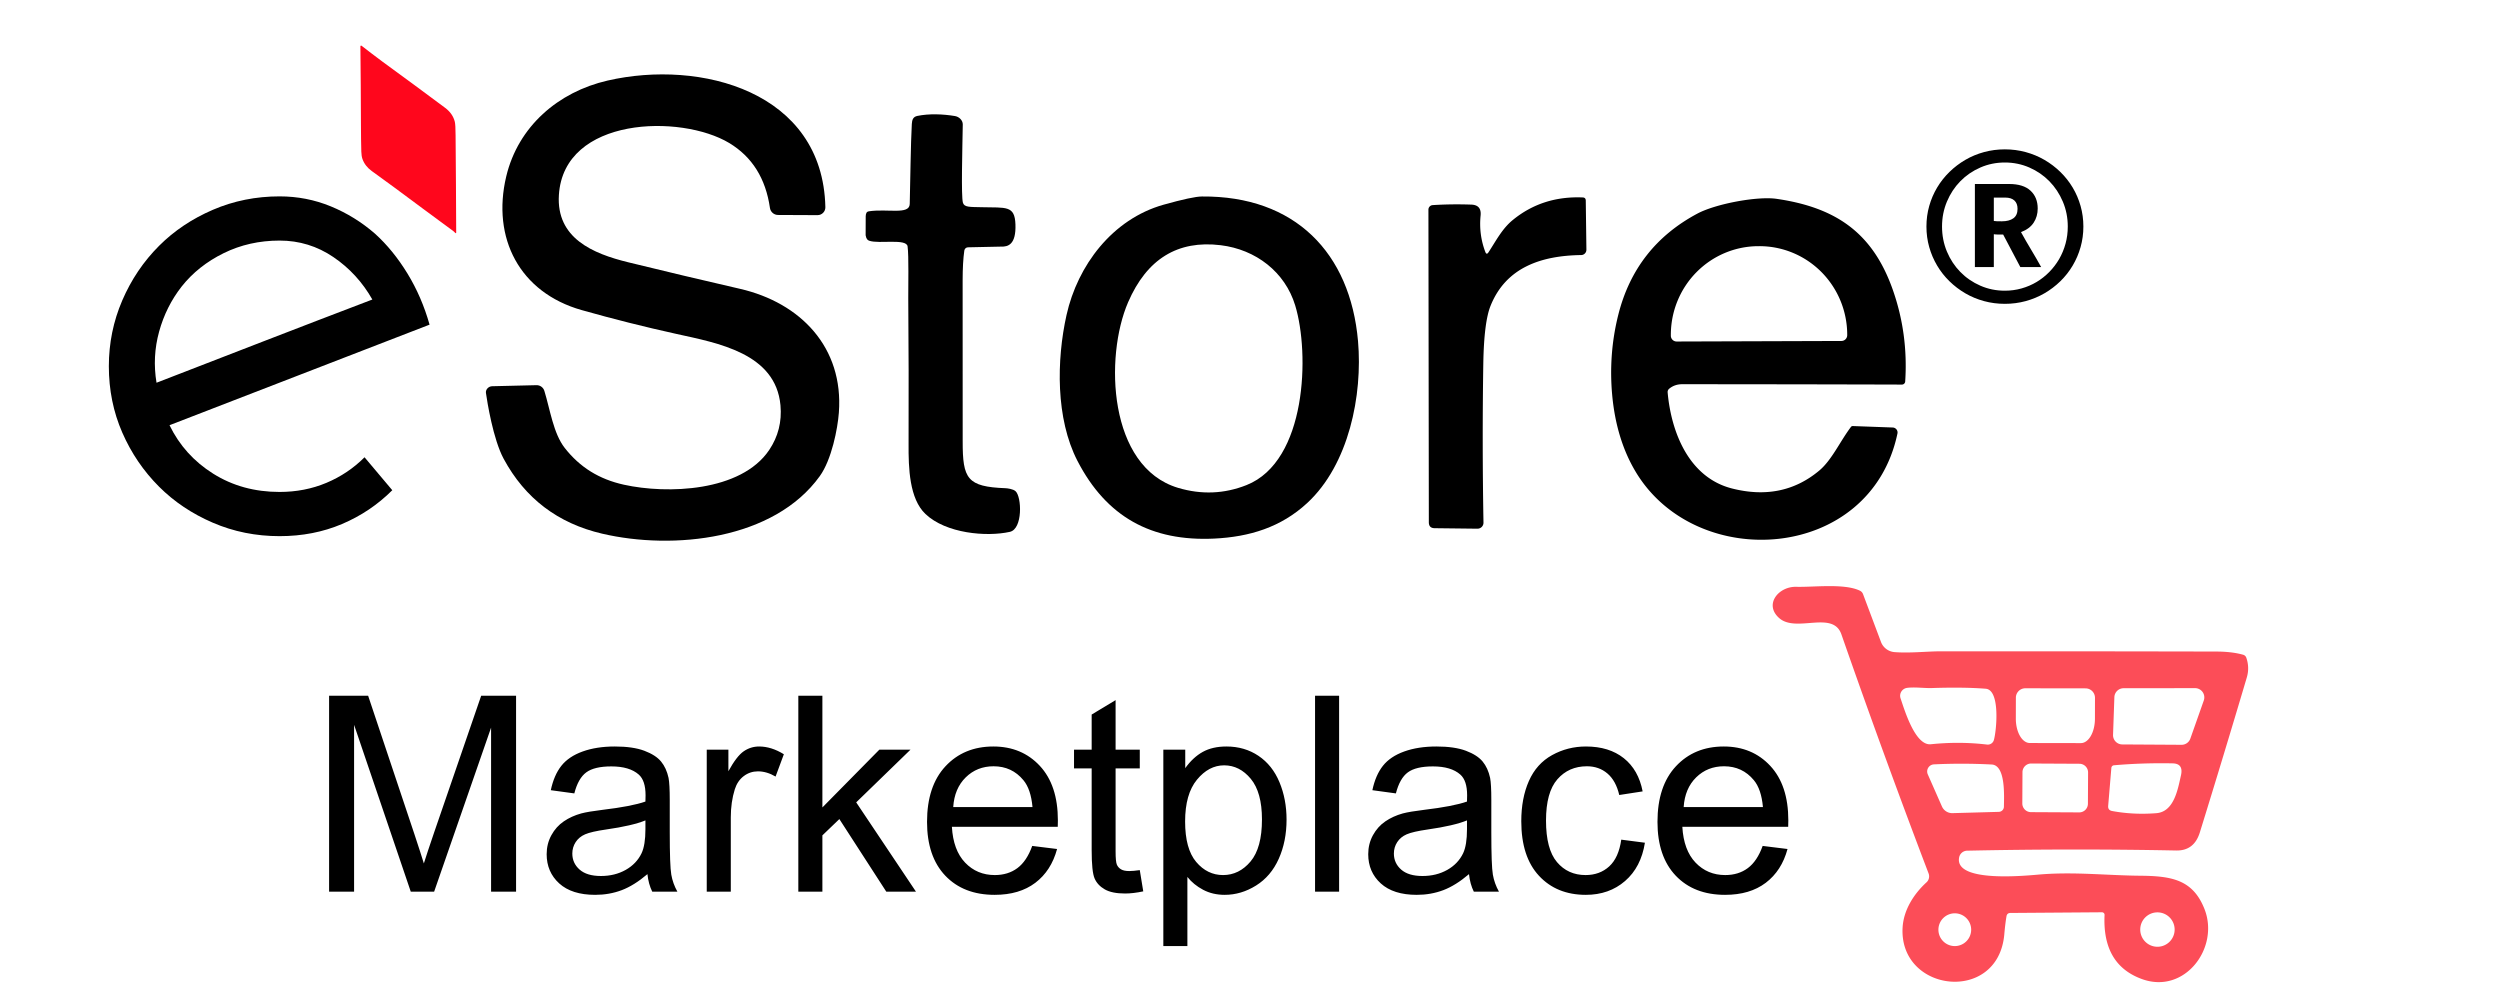 <?xml version="1.0" encoding="utf-8"?>
<svg viewBox="0 0 548 220" xmlns="http://www.w3.org/2000/svg">
  <path d="M 127.5 67.97 C 113.89 64.11 107.75 52.18 110.97 38.66 C 113.58 27.72 122.35 20.15 133.18 17.66 C 153.55 12.98 180.38 20.02 180.92 45.42 C 180.937 46.376 180.166 47.16 179.21 47.16 L 170.54 47.12 C 169.651 47.115 168.898 46.46 168.77 45.58 C 167.843 39.12 164.87 34.377 159.85 31.35 C 149.26 24.98 123.58 25.54 122.51 42.74 C 121.92 52.18 129.87 55.58 137.74 57.5 C 145.88 59.493 154.037 61.43 162.21 63.31 C 175.49 66.37 184.95 76.16 183.88 90.45 C 183.62 93.96 182.3 100.74 179.71 104.35 C 169.67 118.34 147.61 120.63 131.99 116.98 C 122.283 114.713 115.09 109.247 110.41 100.58 C 108.09 96.29 106.786 88.024 106.52 86.15 C 106.409 85.37 107.096 84.677 107.877 84.663 L 117.6 84.43 C 118.386 84.413 119.088 84.919 119.32 85.67 C 120.59 89.79 121.29 94.99 123.79 98.19 C 127.11 102.43 131.33 105.05 136.77 106.25 C 146.22 108.34 162.42 107.82 168.6 98.65 C 170.58 95.71 171.407 92.44 171.08 88.84 C 170.03 77.42 157.35 75.2 148.24 73.19 C 141.273 71.65 134.36 69.91 127.5 67.97 Z" style=""/>
  <path d="M 211.38 54.92 C 211.133 56.607 211.01 58.8 211.01 61.5 C 211.023 73.247 211.027 84.997 211.02 96.75 C 211.01 104.96 211.986 106.696 220.416 107.016 C 220.773 107.034 222.054 107.168 222.61 107.671 C 223.972 108.904 224.223 115.944 221.357 116.583 C 216.233 117.726 207.352 116.936 202.861 112.667 C 199.33 109.311 199.13 102.63 199.16 97.31 C 199.2 86.643 199.177 75.977 199.09 65.31 C 199.07 62.78 199.232 56.109 198.944 54.012 C 198.698 52.22 192.709 53.521 190.539 52.771 C 190.179 52.644 189.887 52.404 189.747 51.563 L 189.763 47.37 C 189.799 46.731 189.981 46.386 190.436 46.32 C 194.536 45.7 199.352 47.144 199.415 44.716 C 199.537 39.977 199.63 31.34 199.87 27.18 C 199.923 26.24 200.162 25.603 201.082 25.41 C 203.682 24.877 206.683 25.002 209.31 25.435 C 210.228 25.582 211.054 26.359 211.039 27.288 C 210.954 32.735 210.659 43.068 211.076 44.445 C 211.381 45.451 212.554 45.357 215.114 45.419 C 220.569 45.551 222.434 44.995 222.585 49.183 C 222.744 53.584 220.995 54.122 219.416 54.057 L 212.23 54.21 C 211.809 54.191 211.441 54.498 211.38 54.92 Z" style=""/>
  <path d=" M 233.78 69.06 C 236.20 58.20 243.81 48.04 255.06 44.87 Q 261.40 43.09 263.46 43.07 C 283.82 42.90 295.98 55.38 297.68 74.79 C 298.71 86.61 295.68 101.83 286.52 110.28 C 280.81 115.56 273.92 117.69 266.13 118.06 C 252.40 118.71 242.53 113.33 236.17 101.01 C 231.40 91.76 231.58 78.94 233.78 69.06 Z M 247.28 66.25 C 242.10 78.24 242.93 102.36 258.24 106.94 Q 265.93 109.23 273.24 106.33 C 286.45 101.09 287.11 77.49 283.91 66.96 C 281.68 59.61 275.28 54.69 267.58 53.75 Q 253.44 52.02 247.28 66.25 Z" style=""/>
  <path d=" M 326.28 55.30 C 327.98 52.70 329.28 50.12 331.61 48.22 Q 338.10 42.91 346.94 43.28 Q 347.59 43.31 347.60 43.96 L 347.74 54.73 A 1.17 1.16 89.5 0 1 346.59 55.91 C 337.92 56.03 330.14 58.56 326.74 67.01 Q 325.29 70.59 325.14 79.71 Q 324.87 97.07 325.18 114.56 A 1.32 1.31 -0.2 0 1 323.85 115.89 L 314.48 115.78 Q 313.20 115.77 313.20 114.48 L 313.11 45.97 A 1.00 1.00 0.0 0 1 314.05 44.96 Q 318.15 44.70 322.50 44.85 Q 324.77 44.93 324.55 47.23 Q 324.13 51.39 325.58 55.22 Q 325.86 55.95 326.28 55.30 Z" style=""/>
  <path d=" M 365.55 86.05 C 366.34 94.81 370.23 104.69 379.68 107.08 Q 390.73 109.88 398.78 103.15 C 401.54 100.84 403.35 96.72 405.74 93.57 A 0.47 0.47 0.0 0 1 406.13 93.39 L 414.88 93.71 A 1.10 1.09 7.0 0 1 415.92 95.03 C 410.01 123.09 371.95 125.64 358.59 103.50 Q 354.34 96.46 353.41 86.80 Q 352.55 77.69 354.73 69.00 Q 358.48 54.07 372.07 46.82 C 376.08 44.68 385.22 42.96 389.46 43.59 C 402.37 45.48 410.48 50.96 414.90 63.52 Q 418.30 73.18 417.62 83.62 A 0.72 0.72 0.0 0 1 416.90 84.30 Q 392.87 84.23 368.75 84.22 Q 367.11 84.22 365.92 85.18 Q 365.50 85.52 365.55 86.05 Z M 367.53 74.86 L 403.65 74.74 A 1.27 1.27 0.0 0 0 404.91 73.46 L 404.91 73.32 A 19.43 19.23 89.8 0 0 385.61 53.96 L 385.41 53.96 A 19.43 19.23 89.8 0 0 366.25 73.46 L 366.25 73.60 A 1.27 1.27 0.0 0 0 367.53 74.86 Z" style=""/>
  <path d=" M 460.74 199.97 L 440.68 200.12 Q 439.94 200.13 439.82 200.86 Q 439.54 202.52 439.34 204.84 C 437.98 220.10 416.22 217.58 417.05 203.30 C 417.27 199.50 419.48 195.97 422.29 193.41 A 1.78 1.77 58.5 0 0 422.75 191.47 Q 412.89 165.58 403.63 139.04 C 401.76 133.70 393.67 138.81 389.96 135.45 C 386.63 132.45 389.89 128.52 393.75 128.63 C 397.60 128.73 404.32 127.84 407.69 129.48 A 1.36 1.36 0.0 0 1 408.38 130.24 L 412.31 140.71 A 3.46 3.44 -7.7 0 0 415.25 142.94 C 418.50 143.21 422.49 142.77 425.29 142.77 Q 455.52 142.75 485.75 142.82 Q 489.20 142.82 491.70 143.52 A 1.04 1.01 87.5 0 1 492.39 144.17 Q 493.14 146.34 492.50 148.50 Q 487.46 165.50 482.21 182.45 Q 480.96 186.51 477.02 186.43 Q 454.25 185.98 431.19 186.47 A 1.82 1.82 0.0 0 0 429.44 187.96 C 428.35 193.68 444.77 191.87 447.45 191.66 C 454.90 191.09 461.82 191.89 469.13 191.96 C 476.06 192.02 480.69 192.82 483.23 199.28 C 486.56 207.78 478.89 217.98 469.57 214.63 Q 460.80 211.49 461.32 200.56 A 0.57 0.56 0.9 0 0 460.74 199.97 Z M 423.49 150.82 C 421.89 150.88 419.76 150.56 418.04 150.78 A 1.76 1.75 -13.0 0 0 416.60 153.07 C 417.52 155.79 419.83 163.49 423.24 163.14 Q 429.54 162.49 435.56 163.21 A 1.39 1.38 11.2 0 0 437.06 162.21 C 437.64 160.19 438.51 151.22 435.26 150.97 Q 430.34 150.59 423.49 150.82 Z M 457.15 150.89 L 443.95 150.87 A 2.07 2.07 0.0 0 0 441.88 152.93 L 441.87 157.52 A 5.34 3.08 -89.9 0 0 444.94 162.87 L 456.12 162.89 A 5.34 3.08 -89.9 0 0 459.21 157.56 L 459.22 152.97 A 2.07 2.07 0.0 0 0 457.15 150.89 Z M 463.18 161.08 A 2.03 2.03 0.0 0 0 465.20 163.18 L 478.19 163.26 A 2.03 2.03 0.0 0 0 480.12 161.91 L 483.07 153.55 A 2.03 2.03 0.0 0 0 481.15 150.84 L 465.50 150.86 A 2.03 2.03 0.0 0 0 463.47 152.82 L 463.18 161.08 Z M 457.708 169.328 A 1.90 1.90 0.0 0 0 455.818 167.418 L 445.238 167.362 A 1.90 1.90 0.0 0 0 443.328 169.252 L 443.292 176.112 A 1.90 1.90 0.0 0 0 445.182 178.022 L 455.762 178.078 A 1.90 1.90 0.0 0 0 457.672 176.188 L 457.708 169.328 Z M 462.81 168.32 L 462.11 176.66 Q 462.04 177.59 462.96 177.77 Q 467.62 178.64 472.67 178.25 C 476.58 177.94 477.38 172.98 478.07 169.95 Q 478.65 167.38 476.24 167.33 Q 469.66 167.20 463.38 167.75 A 0.63 0.62 -0.6 0 0 462.81 168.32 Z M 423.92 167.55 A 1.56 1.56 0.0 0 0 422.57 169.74 L 425.67 176.77 A 2.47 2.45 77.2 0 0 427.99 178.24 L 438.14 177.96 A 1.15 1.15 0.0 0 0 439.26 176.82 C 439.28 174.55 439.69 167.75 436.58 167.58 Q 430.17 167.25 423.92 167.55 Z M 476.68 203.76 A 3.77 3.77 0.0 0 0 472.91 199.99 A 3.77 3.77 0.0 0 0 469.14 203.76 A 3.77 3.77 0.0 0 0 472.91 207.53 A 3.77 3.77 0.0 0 0 476.68 203.76 Z M 432.08 203.79 A 3.59 3.59 0.0 0 0 428.49 200.20 A 3.59 3.59 0.0 0 0 424.90 203.79 A 3.59 3.59 0.0 0 0 428.49 207.38 A 3.59 3.59 0.0 0 0 432.08 203.79 Z" fill="#fc4d58"/>
  <path d="M 61.289 52.735 Q 67.749 52.735 73.069 56.345 Q 78.389 59.955 81.619 65.655 Q 69.649 70.215 57.869 74.775 Q 46.089 79.335 34.309 83.895 Q 33.359 78.195 34.879 72.685 Q 36.399 67.175 39.819 62.805 Q 43.429 58.245 49.034 55.49 Q 54.639 52.735 61.289 52.735 Z M 85.989 107.455 L 79.909 100.235 Q 76.299 103.845 71.549 105.84 Q 66.799 107.835 61.289 107.835 Q 53.119 107.835 46.754 103.845 Q 40.389 99.855 37.159 93.205 Q 51.409 87.695 65.659 82.185 Q 79.909 76.675 94.159 71.165 Q 92.449 65.085 89.314 59.955 Q 86.179 54.825 82.189 51.215 Q 77.819 47.415 72.499 45.23 Q 67.179 43.045 61.289 43.045 Q 53.499 43.045 46.659 45.99 Q 39.819 48.935 34.879 53.875 Q 29.749 59.005 26.804 65.845 Q 23.859 72.685 23.859 80.285 Q 23.859 88.075 26.804 94.82 Q 29.749 101.565 34.879 106.695 Q 39.819 111.635 46.659 114.58 Q 53.499 117.525 61.289 117.525 Q 68.699 117.525 74.969 114.865 Q 81.239 112.205 85.989 107.455 Z" style=""/>
  <path d="M 432.895 40.332 L 440.39 40.332 Q 443.515 40.332 445.09 41.797 Q 446.665 43.262 446.665 45.703 Q 446.665 47.461 445.774 48.816 Q 444.883 50.171 443.003 50.879 Q 444.077 52.832 445.224 54.736 Q 446.372 56.64 447.422 58.545 L 442.856 58.545 L 439.096 51.416 Q 438.51 51.416 438.12 51.416 Q 437.729 51.416 437.485 51.391 Q 437.217 51.367 437.046 51.343 L 437.046 58.545 L 432.895 58.545 Z M 437.046 48.437 Q 437.339 48.486 437.741 48.498 Q 438.144 48.511 438.803 48.511 Q 440.415 48.511 441.33 47.851 Q 442.246 47.192 442.246 45.776 Q 442.246 44.58 441.55 43.945 Q 440.854 43.31 439.536 43.31 L 437.046 43.31 Z M 422.275 49.658 Q 422.275 47.314 422.885 45.154 Q 423.496 42.993 424.619 41.113 Q 425.742 39.233 427.317 37.695 Q 428.891 36.157 430.796 35.046 Q 432.7 33.935 434.897 33.337 Q 437.094 32.739 439.463 32.739 Q 441.831 32.739 444.028 33.337 Q 446.225 33.935 448.142 35.046 Q 450.058 36.157 451.633 37.695 Q 453.208 39.233 454.331 41.113 Q 455.454 42.993 456.064 45.154 Q 456.675 47.314 456.675 49.658 Q 456.675 52.002 456.064 54.162 Q 455.454 56.323 454.331 58.215 Q 453.208 60.107 451.633 61.645 Q 450.058 63.183 448.142 64.294 Q 446.225 65.405 444.028 66.003 Q 441.831 66.601 439.463 66.601 Q 437.094 66.601 434.897 66.003 Q 432.7 65.405 430.796 64.294 Q 428.891 63.183 427.317 61.645 Q 425.742 60.107 424.619 58.215 Q 423.496 56.323 422.885 54.162 Q 422.275 52.002 422.275 49.658 Z M 425.693 49.658 Q 425.693 52.588 426.767 55.151 Q 427.842 57.715 429.709 59.619 Q 431.577 61.523 434.092 62.622 Q 436.606 63.721 439.463 63.721 Q 441.367 63.721 443.137 63.22 Q 444.907 62.72 446.433 61.804 Q 447.959 60.888 449.216 59.607 Q 450.473 58.325 451.377 56.763 Q 452.28 55.2 452.768 53.406 Q 453.257 51.611 453.257 49.658 Q 453.257 46.753 452.17 44.189 Q 451.084 41.626 449.216 39.721 Q 447.348 37.817 444.834 36.719 Q 442.319 35.62 439.463 35.62 Q 436.606 35.62 434.092 36.719 Q 431.577 37.817 429.709 39.721 Q 427.842 41.626 426.767 44.189 Q 425.693 46.753 425.693 49.658 Z" style=""/>
  <path d="M 72.137 195.447 L 72.137 152.498 L 80.692 152.498 L 90.858 182.908 Q 92.264 187.156 92.909 189.265 Q 93.641 186.922 95.194 182.381 L 105.477 152.498 L 113.123 152.498 L 113.123 195.447 L 107.645 195.447 L 107.645 159.5 L 95.164 195.447 L 90.038 195.447 L 77.616 158.885 L 77.616 195.447 Z M 141.917 191.609 Q 138.987 194.099 136.277 195.125 Q 133.567 196.15 130.462 196.15 Q 125.335 196.15 122.581 193.645 Q 119.827 191.14 119.827 187.244 Q 119.827 184.959 120.867 183.069 Q 121.907 181.179 123.592 180.037 Q 125.276 178.894 127.386 178.308 Q 128.938 177.898 132.073 177.517 Q 138.46 176.756 141.477 175.701 Q 141.507 174.617 141.507 174.324 Q 141.507 171.101 140.013 169.783 Q 137.991 167.996 134.007 167.996 Q 130.286 167.996 128.513 169.3 Q 126.741 170.603 125.891 173.914 L 120.735 173.211 Q 121.438 169.9 123.05 167.864 Q 124.661 165.828 127.708 164.729 Q 130.755 163.631 134.768 163.631 Q 138.753 163.631 141.243 164.568 Q 143.733 165.506 144.905 166.926 Q 146.077 168.347 146.546 170.515 Q 146.809 171.863 146.809 175.379 L 146.809 182.41 Q 146.809 189.763 147.146 191.712 Q 147.483 193.66 148.479 195.447 L 142.971 195.447 Q 142.151 193.806 141.917 191.609 Z M 141.477 179.832 Q 138.606 181.004 132.864 181.824 Q 129.612 182.293 128.264 182.879 Q 126.917 183.465 126.184 184.593 Q 125.452 185.72 125.452 187.097 Q 125.452 189.207 127.049 190.613 Q 128.645 192.019 131.721 192.019 Q 134.768 192.019 137.141 190.686 Q 139.514 189.353 140.628 187.039 Q 141.477 185.252 141.477 181.765 Z M 154.918 195.447 L 154.918 164.334 L 159.664 164.334 L 159.664 169.051 Q 161.48 165.74 163.019 164.685 Q 164.557 163.631 166.402 163.631 Q 169.068 163.631 171.822 165.33 L 170.006 170.222 Q 168.072 169.08 166.139 169.08 Q 164.41 169.08 163.033 170.12 Q 161.656 171.16 161.07 173.006 Q 160.191 175.818 160.191 179.158 L 160.191 195.447 Z M 174.993 195.447 L 174.993 152.498 L 180.267 152.498 L 180.267 176.99 L 192.747 164.334 L 199.573 164.334 L 187.679 175.877 L 200.775 195.447 L 194.271 195.447 L 183.988 179.539 L 180.267 183.113 L 180.267 195.447 Z M 226.263 185.427 L 231.712 186.101 Q 230.423 190.877 226.937 193.513 Q 223.45 196.15 218.03 196.15 Q 211.204 196.15 207.205 191.946 Q 203.206 187.742 203.206 180.154 Q 203.206 172.302 207.249 167.967 Q 211.292 163.631 217.738 163.631 Q 223.978 163.631 227.933 167.879 Q 231.888 172.127 231.888 179.832 Q 231.888 180.301 231.859 181.238 L 208.655 181.238 Q 208.948 186.365 211.556 189.09 Q 214.163 191.814 218.06 191.814 Q 220.96 191.814 223.011 190.291 Q 225.062 188.767 226.263 185.427 Z M 208.948 176.902 L 226.322 176.902 Q 225.97 172.976 224.329 171.013 Q 221.81 167.967 217.796 167.967 Q 214.163 167.967 211.688 170.398 Q 209.212 172.83 208.948 176.902 Z M 249.84 190.73 L 250.602 195.388 Q 248.375 195.857 246.618 195.857 Q 243.746 195.857 242.164 194.949 Q 240.582 194.041 239.938 192.561 Q 239.293 191.082 239.293 186.336 L 239.293 168.435 L 235.426 168.435 L 235.426 164.334 L 239.293 164.334 L 239.293 156.629 L 244.538 153.465 L 244.538 164.334 L 249.84 164.334 L 249.84 168.435 L 244.538 168.435 L 244.538 186.629 Q 244.538 188.885 244.816 189.529 Q 245.094 190.174 245.724 190.554 Q 246.354 190.935 247.526 190.935 Q 248.405 190.935 249.84 190.73 Z M 255.002 207.371 L 255.002 164.334 L 259.806 164.334 L 259.806 168.377 Q 261.505 166.004 263.644 164.817 Q 265.783 163.631 268.83 163.631 Q 272.814 163.631 275.861 165.681 Q 278.908 167.732 280.461 171.468 Q 282.013 175.203 282.013 179.656 Q 282.013 184.431 280.299 188.255 Q 278.586 192.078 275.319 194.114 Q 272.052 196.15 268.449 196.15 Q 265.812 196.15 263.717 195.037 Q 261.623 193.924 260.275 192.224 L 260.275 207.371 Z M 259.777 180.066 Q 259.777 186.072 262.209 188.943 Q 264.64 191.814 268.097 191.814 Q 271.613 191.814 274.118 188.841 Q 276.623 185.867 276.623 179.627 Q 276.623 173.679 274.176 170.72 Q 271.73 167.761 268.332 167.761 Q 264.963 167.761 262.37 170.911 Q 259.777 174.06 259.777 180.066 Z M 288.259 195.447 L 288.259 152.498 L 293.533 152.498 L 293.533 195.447 Z M 322.004 191.609 Q 319.075 194.099 316.365 195.125 Q 313.655 196.15 310.549 196.15 Q 305.422 196.15 302.668 193.645 Q 299.914 191.14 299.914 187.244 Q 299.914 184.959 300.954 183.069 Q 301.995 181.179 303.679 180.037 Q 305.364 178.894 307.473 178.308 Q 309.026 177.898 312.161 177.517 Q 318.547 176.756 321.565 175.701 Q 321.594 174.617 321.594 174.324 Q 321.594 171.101 320.1 169.783 Q 318.079 167.996 314.094 167.996 Q 310.373 167.996 308.601 169.3 Q 306.829 170.603 305.979 173.914 L 300.823 173.211 Q 301.526 169.9 303.137 167.864 Q 304.748 165.828 307.795 164.729 Q 310.842 163.631 314.856 163.631 Q 318.84 163.631 321.33 164.568 Q 323.821 165.506 324.993 166.926 Q 326.164 168.347 326.633 170.515 Q 326.897 171.863 326.897 175.379 L 326.897 182.41 Q 326.897 189.763 327.234 191.712 Q 327.571 193.66 328.567 195.447 L 323.059 195.447 Q 322.239 193.806 322.004 191.609 Z M 321.565 179.832 Q 318.694 181.004 312.952 181.824 Q 309.7 182.293 308.352 182.879 Q 307.004 183.465 306.272 184.593 Q 305.539 185.72 305.539 187.097 Q 305.539 189.207 307.136 190.613 Q 308.733 192.019 311.809 192.019 Q 314.856 192.019 317.229 190.686 Q 319.602 189.353 320.715 187.039 Q 321.565 185.252 321.565 181.765 Z M 355.379 184.051 L 360.565 184.724 Q 359.715 190.086 356.214 193.118 Q 352.713 196.15 347.616 196.15 Q 341.229 196.15 337.347 191.975 Q 333.465 187.801 333.465 180.008 Q 333.465 174.968 335.135 171.189 Q 336.805 167.41 340.218 165.52 Q 343.631 163.631 347.645 163.631 Q 352.713 163.631 355.936 166.194 Q 359.159 168.758 360.067 173.474 L 354.94 174.265 Q 354.207 171.131 352.347 169.549 Q 350.487 167.967 347.85 167.967 Q 343.866 167.967 341.375 170.823 Q 338.885 173.679 338.885 179.861 Q 338.885 186.131 341.288 188.972 Q 343.69 191.814 347.557 191.814 Q 350.663 191.814 352.743 189.91 Q 354.823 188.006 355.379 184.051 Z M 386.375 185.427 L 391.825 186.101 Q 390.536 190.877 387.049 193.513 Q 383.563 196.15 378.143 196.15 Q 371.317 196.15 367.318 191.946 Q 363.319 187.742 363.319 180.154 Q 363.319 172.302 367.362 167.967 Q 371.405 163.631 377.85 163.631 Q 384.09 163.631 388.045 167.879 Q 392 172.127 392 179.832 Q 392 180.301 391.971 181.238 L 368.768 181.238 Q 369.061 186.365 371.668 189.09 Q 374.276 191.814 378.172 191.814 Q 381.073 191.814 383.123 190.291 Q 385.174 188.767 386.375 185.427 Z M 369.061 176.902 L 386.434 176.902 Q 386.082 172.976 384.442 171.013 Q 381.922 167.967 377.909 167.967 Q 374.276 167.967 371.8 170.398 Q 369.325 172.83 369.061 176.902 Z" style=""/>
  <path fill="#ff061c" d="M 99.864 29.673 C 99.898 36.787 100 43.899 100 51.012 C 99.999 51.091 99.912 51.142 99.845 51.102 C 99.841 51.098 99.836 51.093 99.831 51.089 C 99.663 50.941 99.516 50.767 99.34 50.639 C 97.138 49.033 94.944 47.413 92.76 45.783 C 88.004 42.233 84.251 39.472 81.5 37.499 C 80.511 36.79 79.828 35.906 79.449 34.848 C 79.303 34.44 79.22 33.899 79.2 33.222 C 79.153 31.598 79.126 29.619 79.12 27.283 C 79.102 21.563 79.063 15.854 79 10.158 C 78.999 10.036 79.131 9.961 79.237 10.021 C 79.242 10.025 79.248 10.027 79.255 10.031 C 80.805 11.216 82.35 12.428 83.919 13.574 C 88.487 16.901 93.038 20.256 97.569 23.634 C 98.688 24.47 99.399 25.49 99.696 26.698 C 99.801 27.123 99.858 28.114 99.864 29.673 Z" style=""/>
</svg>